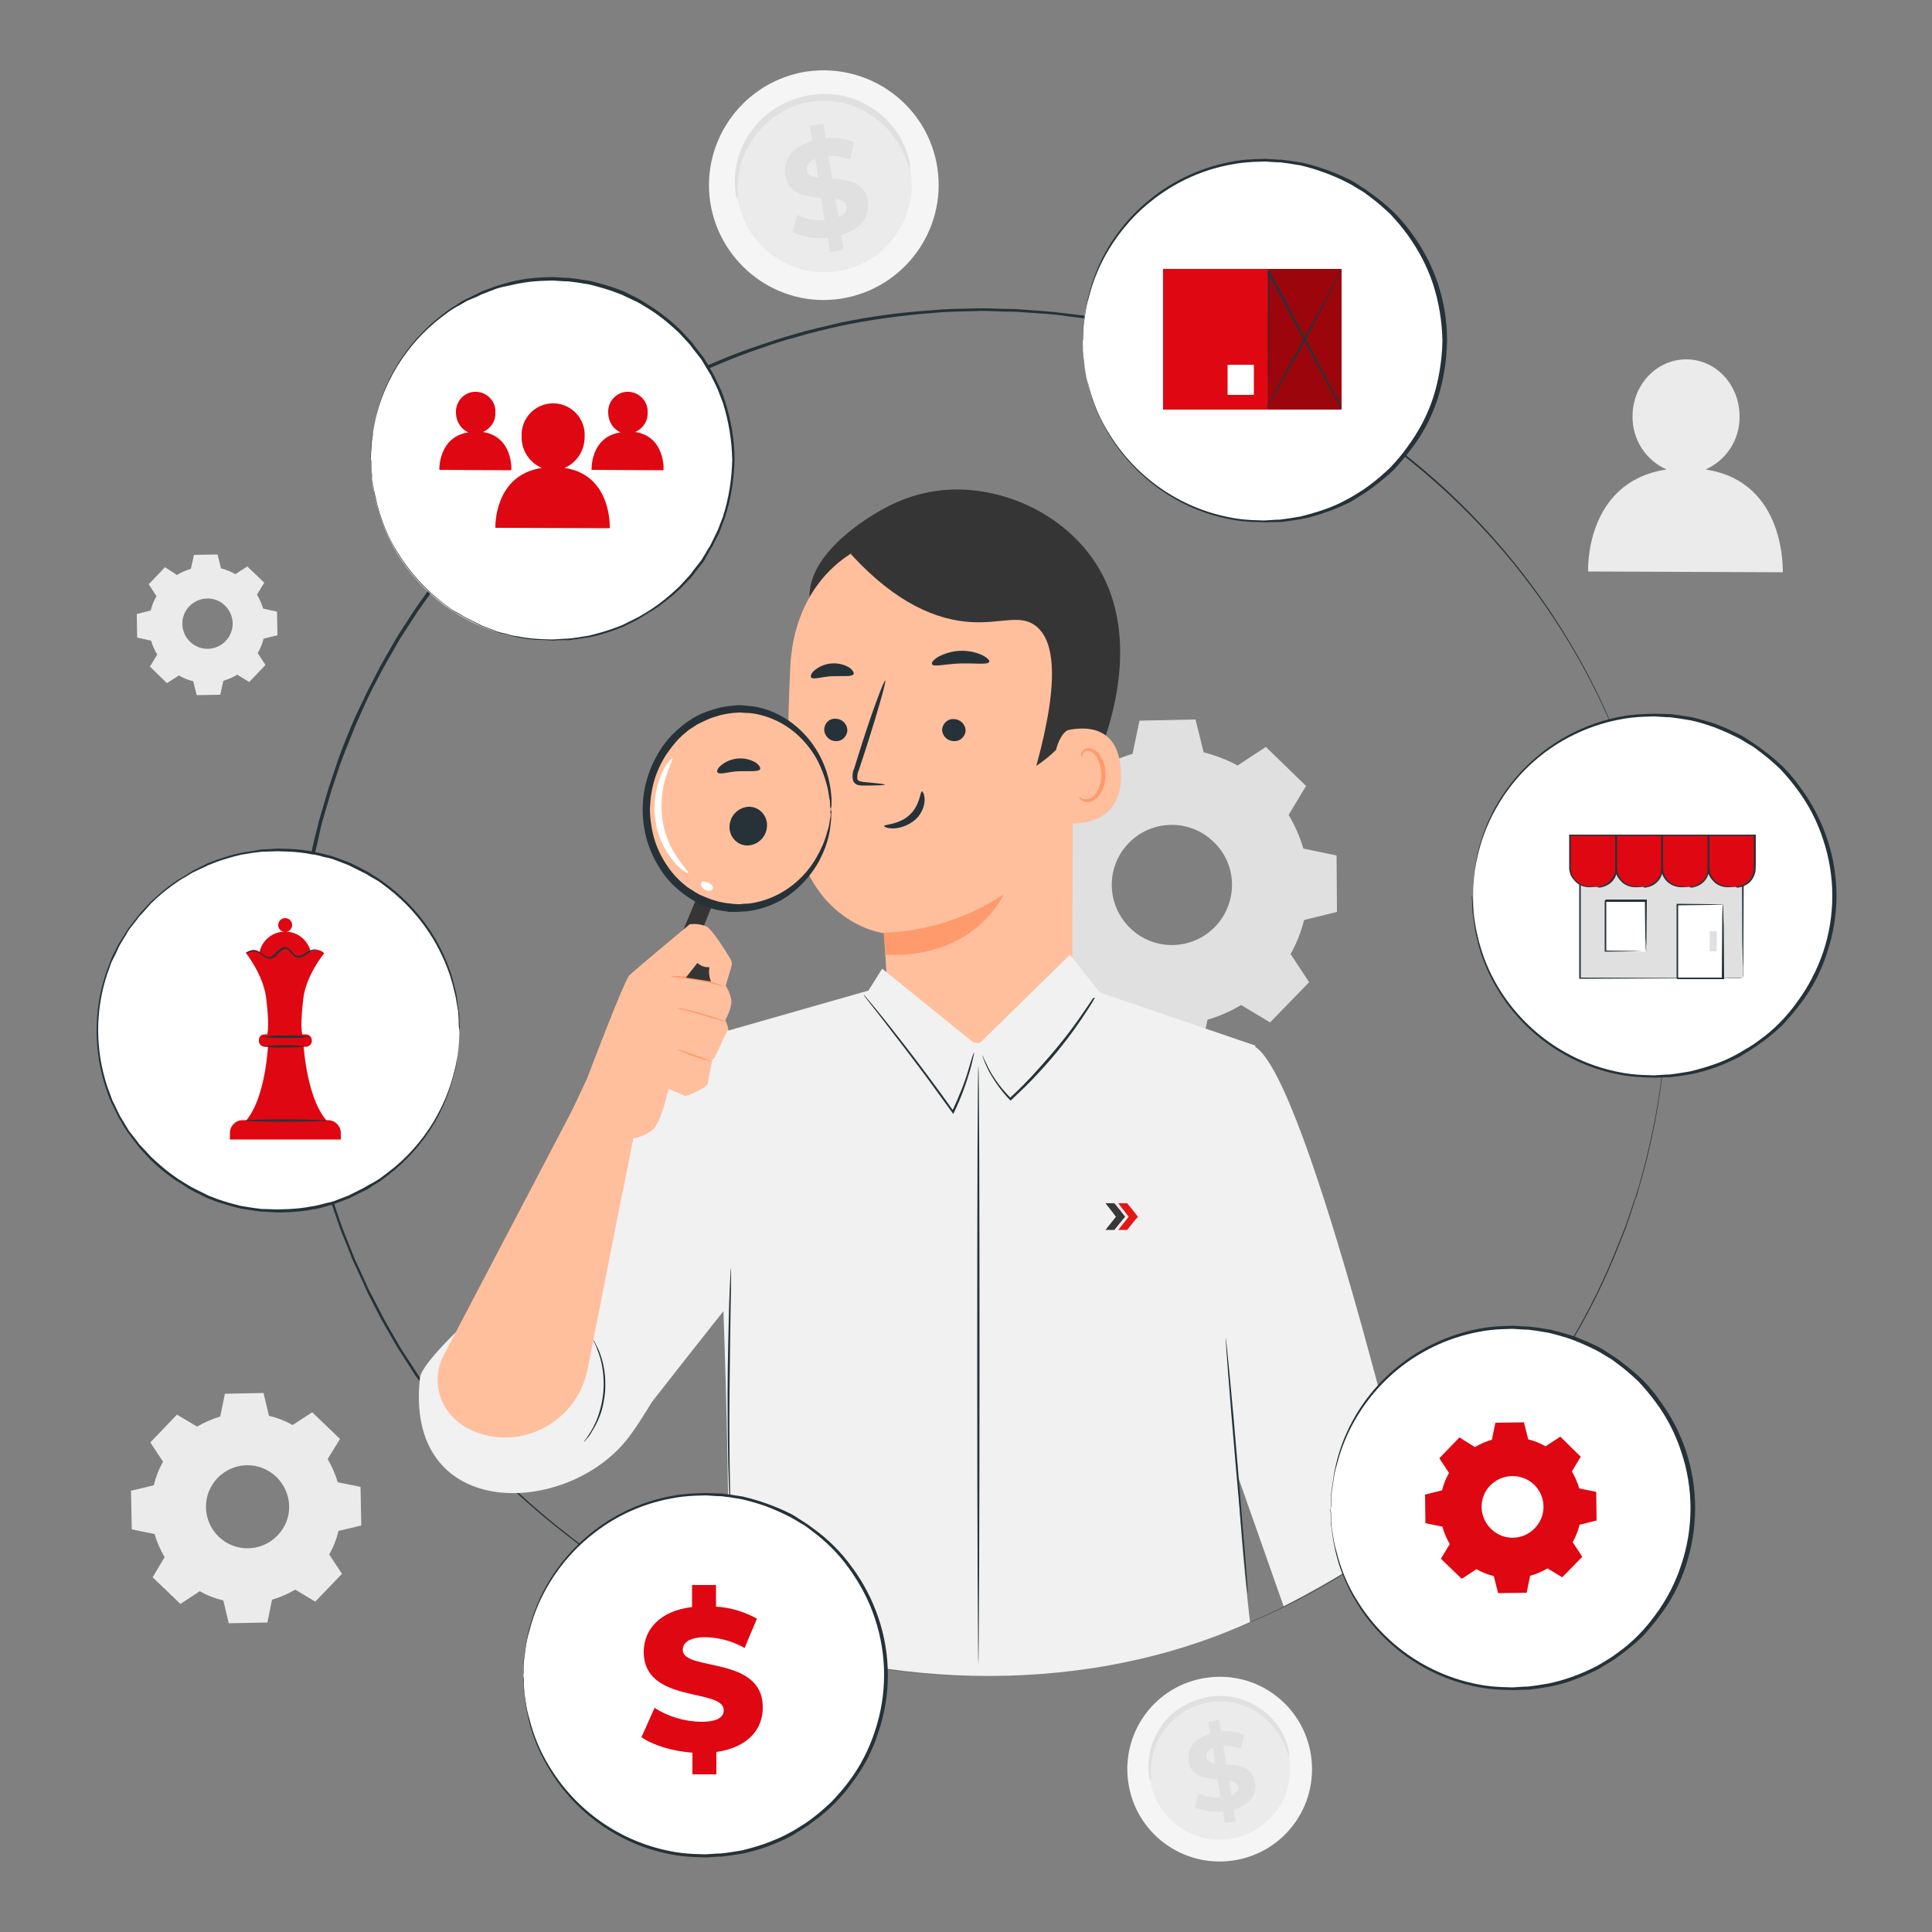 <svg xmlns="http://www.w3.org/2000/svg" xmlns:xlink="http://www.w3.org/1999/xlink" id="Capa_1" x="0px" y="0px" viewBox="0 0 500 500" style="enable-background:new 0 0 500 500;" xml:space="preserve"><rect x="0" y="0" width="500" height="500" fill="#808080" stroke="none"/><style type="text/css">	.st0{fill:#EBEBEB;}	.st1{fill:#E0E0E0;}	.st2{fill:#F5F5F5;}	.st3{fill:#263238;}	.st4{fill:#353535;}	.st5{fill:#FFBF9D;}	.st6{fill:#FF9A6C;}	.st7{fill:#F1F1F1;}	.st8{fill:#FFFFFF;}	.st9{fill-rule:evenodd;clip-rule:evenodd;fill:#E51616;}	.st10{fill-rule:evenodd;clip-rule:evenodd;fill:#393838;}	.st11{fill:#DF0711;}	.st12{opacity:0.3;}</style><g>	<g id="freepik--background-complete--inject-162">		<path class="st0" d="M441.4,121.5c5.4-2.4,8.9-7.8,8.8-13.7c0-8.2-6.1-14.8-13.8-14.8s-13.9,6.6-13.9,14.7   c-0.1,6,3.4,11.4,8.8,13.8c-21.3,3.2-20.3,26.4-20.3,26.4l50.4,0.2C461.3,148.1,462.5,124.7,441.4,121.5z"></path>		<path class="st1" d="M284.4,198.9c2.7-1.6,5.6-2.9,8.7-3.8l1.8-8.6l14.5-0.3l2.1,8.5c3.1,0.8,6,1.9,8.8,3.4l7.3-4.8l10.4,10.1   l-4.5,7.5c1.6,2.7,2.9,5.6,3.8,8.7l8.6,1.8L346,236l-8.5,2.1c-0.8,3.1-1.9,6-3.5,8.8l4.8,7.3l-10.1,10.4l-7.5-4.5   c-2.7,1.6-5.6,2.9-8.7,3.8l-1.8,8.6l-14.5,0.2l-2.1-8.5c-3.1-0.8-6-1.9-8.8-3.5l-7.3,4.8l-10.4-10.1l4.5-7.5   c-1.6-2.7-2.9-5.6-3.8-8.7l-8.6-1.8l-0.2-14.5l8.5-2.1c0.8-3.1,1.9-6,3.5-8.8l-4.8-7.3l10.1-10.4L284.4,198.9L284.4,198.9z    M292.1,218.2c-6,6.2-5.8,16,0.4,22c6.2,6,16,5.8,22-0.4c5.9-6.2,5.8-16-0.4-21.9C308,211.9,298.1,212,292.1,218.2   C292.2,218.2,292.1,218.2,292.1,218.2z"></path>		<path class="st0" d="M51,369.2c1.9-1.1,3.9-2,6-2.6l1.2-5.9l10-0.2l1.4,5.9c2.1,0.5,4.2,1.3,6.1,2.4l5.1-3.3l7.2,6.9l-3.2,5.2   c1.1,1.9,2,3.9,2.6,6l5.9,1.2l0.2,10l-5.9,1.4c-0.5,2.1-1.3,4.2-2.4,6.1l3.3,5l-6.9,7.2l-5.2-3.1c-1.9,1.1-3.9,2-6,2.6l-1.2,5.9   l-10,0.2l-1.4-5.9c-2.1-0.5-4.2-1.3-6.1-2.4l-5,3.3l-7.2-6.9l3.1-5.2c-1.1-1.9-2-3.9-2.6-6l-5.9-1.2l-0.2-10l5.9-1.4   c0.5-2.1,1.3-4.2,2.4-6.1l-3.3-5l6.9-7.2L51,369.2L51,369.2z M56.3,382.5c-4.1,4.3-4,11,0.3,15.2c4.3,4.1,11,4,15.2-0.3   s4-11-0.3-15.2c0,0,0,0,0,0C67.2,378.1,60.5,378.2,56.3,382.5z"></path>		<path class="st0" d="M45.8,148.8c1.1-0.7,2.4-1.2,3.6-1.6l0.8-3.6l6.1-0.1l0.9,3.6c1.3,0.3,2.5,0.8,3.7,1.5l3.1-2l4.4,4.2   l-1.9,3.1c0.7,1.1,1.2,2.4,1.6,3.6l3.6,0.8l0.1,6.1l-3.6,0.9c-0.3,1.3-0.8,2.5-1.5,3.7l2,3.1l-4.2,4.4l-3.1-1.9   c-1.1,0.7-2.4,1.2-3.6,1.6l-0.8,3.6l-6.1,0.1l-0.9-3.6c-1.3-0.3-2.5-0.8-3.7-1.5l-3.1,2l-4.4-4.3l1.9-3.1   c-0.7-1.1-1.2-2.3-1.6-3.6l-3.6-0.8l-0.1-6.1l3.6-0.9c0.3-1.3,0.8-2.5,1.5-3.7l-2-3.1l4.2-4.4L45.8,148.8L45.8,148.8z M49,156.9   c-2.5,2.6-2.4,6.7,0.2,9.2c2.6,2.5,6.7,2.4,9.2-0.2c2.5-2.6,2.4-6.7-0.2-9.2C55.7,154.2,51.5,154.3,49,156.9z"></path>		<path class="st2" d="M242.6,43.5c2.4,16.2-8.8,31.3-25,33.8s-31.3-8.8-33.8-25c-2.4-16.2,8.8-31.3,25-33.8c0,0,0.1,0,0.1,0   C225.2,16.2,240.2,27.4,242.6,43.5z"></path>		<path class="st0" d="M235.7,44.5c1.8,12.4-6.7,23.9-19.1,25.7s-23.9-6.7-25.7-19.1s6.7-23.9,19.1-25.7c0,0,0,0,0.1,0   C222.4,23.6,233.8,32.2,235.7,44.5C235.7,44.5,235.7,44.5,235.7,44.5z"></path>		<path class="st1" d="M235.5,43.9c-0.4-0.8-0.8-1.7-1-2.6c-0.9-2.3-2.1-4.5-3.6-6.5c-1-1.3-2.2-2.6-3.6-3.6   c-1.5-1.2-3.2-2.3-4.9-3.1c-2-0.9-4-1.5-6.1-1.8c-1.1-0.2-2.3-0.2-3.4-0.2c-1.2,0-2.3,0.1-3.5,0.3c-1.1,0.2-2.3,0.5-3.4,0.9   c-1.1,0.4-2.1,0.8-3.1,1.4c-1.9,1-3.6,2.3-5.2,3.8c-1.4,1.4-2.6,2.9-3.6,4.6c-0.9,1.5-1.6,3-2.1,4.6c-0.8,2.4-1.1,4.8-1.1,7.3   c0.1,0.9,0.1,1.9,0,2.8c-0.4-0.9-0.6-1.8-0.6-2.8c-0.3-2.6-0.1-5.2,0.6-7.7c0.5-1.7,1.1-3.4,2-5c1-1.8,2.3-3.5,3.7-5   c2.5-2.5,5.5-4.5,8.9-5.6c1.2-0.4,2.4-0.8,3.6-1c1.2-0.2,2.5-0.3,3.8-0.4c1.2,0,2.4,0.1,3.7,0.2c1.2,0.2,2.3,0.4,3.4,0.8   c1.1,0.3,2.1,0.7,3.1,1.2c3.5,1.7,6.6,4.2,8.8,7.4c1.5,2.1,2.6,4.5,3.2,7C235.5,41.9,235.6,42.9,235.5,43.9z"></path>		<path class="st1" d="M217.7,60.8l0.6,3.9l-3.5,0.6l-0.6-3.8c-3.1,0.4-6.3-0.1-9.1-1.4l1.2-4.5c2.2,1.1,4.7,1.6,7.1,1.4l-0.9-5.8   c-4-0.3-8.5-0.9-9.3-5.9c-0.6-3.7,1.6-7.3,7-8.8l-0.6-3.9l3.5-0.6l0.6,3.8c2.5-0.3,5,0.1,7.4,1l-1.1,4.5c-1.8-0.7-3.7-1-5.6-1   l1,5.9c4,0.3,8.4,0.9,9.2,5.8C225.2,55.7,223.1,59.3,217.7,60.8z M211.8,46l-0.8-4.9c-1.8,0.7-2.3,1.8-2.2,3S210.2,45.8,211.8,46z    M219.1,53.4c-0.2-1.2-1.3-1.7-2.9-2l0.8,4.8C218.7,55.5,219.3,54.5,219.1,53.4z"></path>		<path class="st2" d="M339.3,454.4c1.9,13.1-7.1,25.2-20.2,27.1s-25.2-7.1-27.1-20.2c-1.9-13.1,7.1-25.2,20.2-27.1c0,0,0,0,0.1,0   C325.3,432.3,337.4,441.3,339.3,454.4C339.3,454.4,339.3,454.4,339.3,454.4z"></path>		<path class="st0" d="M333.7,455.2c1.5,9.9-5.4,19.2-15.4,20.7c-9.9,1.5-19.2-5.4-20.7-15.4c-1.5-9.9,5.4-19.2,15.4-20.7   c0,0,0,0,0,0C323,438.4,332.3,445.2,333.7,455.2C333.7,455.2,333.7,455.2,333.7,455.2z"></path>		<path class="st1" d="M333.6,454.6c-0.3-0.7-0.6-1.4-0.8-2.1c-0.7-1.9-1.7-3.6-2.9-5.2c-1.8-2.3-4.2-4.2-6.8-5.4   c-0.8-0.4-1.6-0.6-2.4-0.9c-0.8-0.3-1.7-0.4-2.6-0.5c-0.9-0.1-1.8-0.2-2.7-0.2c-0.9,0-1.9,0.1-2.8,0.3c-0.9,0.2-1.8,0.4-2.7,0.7   c-0.9,0.3-1.7,0.7-2.5,1.1c-0.8,0.4-1.5,0.9-2.2,1.4c-0.7,0.5-1.3,1-1.9,1.6c-2.1,2.1-3.7,4.6-4.6,7.4c-0.6,1.9-0.9,3.9-0.9,5.9   c0.1,0.7,0.1,1.5,0,2.2c-0.3-0.7-0.5-1.4-0.5-2.2c-0.2-2.1,0-4.2,0.5-6.2c1.1-3.9,3.4-7.4,6.6-9.8c0.8-0.6,1.6-1.1,2.4-1.5   c0.9-0.5,1.8-0.9,2.7-1.2c1-0.3,1.9-0.6,2.9-0.8c1-0.2,2-0.3,3-0.3c1,0,2,0.1,2.9,0.2c0.9,0.1,1.9,0.3,2.8,0.6   c0.9,0.3,1.7,0.6,2.5,1c1.5,0.7,2.9,1.6,4.2,2.7c1.1,1,2.1,2,2.9,3.2c1.2,1.7,2.1,3.6,2.6,5.6   C333.6,453.1,333.7,453.9,333.6,454.6z"></path>		<path class="st1" d="M319.3,468.3l0.5,3.1l-2.8,0.4l-0.5-3c-2.5,0.3-5-0.1-7.3-1.1l1-3.6c1.8,0.9,3.8,1.2,5.7,1.1l-0.8-4.7   c-3.2-0.3-6.9-0.7-7.5-4.7c-0.5-3,1.3-5.9,5.6-7.1l-0.5-3.1l2.8-0.5l0.5,3c2-0.2,4.1,0.1,6,0.8l-0.9,3.7c-1.4-0.6-3-0.8-4.5-0.8   l0.8,4.8c3.2,0.2,6.8,0.7,7.4,4.7C325.3,464.2,323.6,467,319.3,468.3z M314.5,456.4l-0.6-4c-1.4,0.6-1.9,1.5-1.7,2.4   S313.2,456.2,314.5,456.4z M320.4,462.4c-0.2-1-1.1-1.4-2.3-1.6l0.6,3.9C320.1,464,320.6,463.2,320.4,462.4L320.4,462.4z"></path>	</g>	<g id="freepik--Character--inject-162">		<path class="st3" d="M431.3,257c0,0,0-1-0.1-2.9c0-0.9-0.1-2.1-0.1-3.5s-0.1-3-0.2-4.9s-0.3-3.9-0.5-6.2s-0.6-4.7-0.9-7.4   c-0.9-6.2-2.1-12.3-3.6-18.3c-0.4-1.7-1-3.4-1.4-5.2l-0.8-2.7l-0.4-1.4l-0.5-1.4l-1.9-5.7c-0.3-1-0.7-1.9-1.1-2.9s-0.8-2-1.2-2.9   c-3.4-8.6-7.5-16.9-12.3-24.9c-11.6-19.4-26.9-36.5-44.9-50.2c-21.9-16.7-47.3-28-74.4-33l-5.5-1l-5.6-0.7   c-3.7-0.6-7.5-0.7-11.3-1c-1.9-0.2-3.8-0.1-5.7-0.2l-2.9-0.1c-1,0-1.9-0.1-2.9,0c-3.9,0.1-7.8,0.1-11.7,0.5   c-8,0.6-15.9,1.7-23.7,3.3c-3.9,0.9-7.9,1.8-11.8,3c-4,1-7.8,2.4-11.8,3.8c-16,5.8-31,13.9-44.7,24c-7,5.3-13.7,11-19.9,17.2   c-6.3,6.4-12.1,13.1-17.4,20.3l-3.9,5.5l-3.7,5.7c-1.3,1.9-2.3,3.9-3.5,5.9l-1.7,3l-1.6,3l-1.6,3.1c-0.5,1-1,2.1-1.5,3.1l-2.8,6.3   c-0.8,2.1-1.7,4.3-2.6,6.5l-0.6,1.6l-0.6,1.6l-1.1,3.3l-1.1,3.3l-1,3.4l-1,3.4l-0.5,1.7l-0.4,1.7c-0.5,2.3-1,4.6-1.6,6.9   c-0.4,2.3-0.8,4.7-1.2,7c-3.1,18.8-3.1,38,0,56.8c0.4,2.3,0.8,4.6,1.2,7s1,4.6,1.6,6.9l0.4,1.7c0.1,0.6,0.3,1.1,0.5,1.7l1,3.4   l1,3.4l1.1,3.3l1.1,3.3l0.6,1.6l0.6,1.6l2.6,6.5l2.9,6.3l0.7,1.6l0.8,1.5l1.6,3.1l1.6,3.1l1.7,3c1.2,2,2.2,4,3.5,5.9   s2.5,3.8,3.7,5.7l3.9,5.5c5.3,7.2,11.2,14,17.4,20.4c6.2,6.2,12.9,11.9,19.9,17.2c6.9,5.1,14.2,9.7,21.8,13.8   c7.4,3.9,15.1,7.4,23,10.3c3.9,1.3,7.8,2.7,11.8,3.8c3.9,1.2,7.9,2,11.8,3c7.8,1.6,15.7,2.7,23.7,3.3c3.9,0.4,7.8,0.4,11.7,0.5   c1,0,1.9,0,2.9,0l2.9-0.1c1.9-0.1,3.8,0,5.7-0.2c3.8-0.3,7.6-0.5,11.3-1l5.6-0.7l5.5-1c27-5,52.5-16.3,74.4-33   c18-13.7,33.2-30.8,44.9-50.2c4.8-8,8.9-16.3,12.3-24.9l1.2-3c0.4-1,0.8-1.9,1.1-2.9l1.9-5.7c0.1-0.5,0.3-0.9,0.5-1.4   s0.3-0.9,0.4-1.4c0.3-0.9,0.5-1.8,0.8-2.7c0.5-1.8,1-3.5,1.4-5.2c1.5-6,2.7-12.1,3.6-18.3c0.3-2.7,0.7-5.1,0.9-7.4   s0.3-4.3,0.5-6.2s0.2-3.5,0.2-4.9s0.1-2.6,0.1-3.5C431.3,258,431.4,257.1,431.3,257c0,0.1,0,1.1,0,2.9c0,1,0,2.1-0.1,3.5   s0,3-0.2,4.9s-0.3,3.9-0.5,6.2s-0.6,4.7-0.9,7.4c-0.9,6.1-2.1,12.2-3.6,18.2c-0.4,1.7-0.9,3.4-1.4,5.2c-0.2,0.9-0.5,1.8-0.8,2.7   l-0.4,1.4c-0.2,0.5-0.3,0.9-0.5,1.4l-1.9,5.6c-0.3,1-0.7,1.9-1.1,2.9s-0.8,2-1.2,3c-3.4,8.6-7.5,17-12.3,25   c-11.6,19.5-26.9,36.6-44.9,50.4c-21.9,16.7-47.4,28.1-74.5,33.1l-5.5,1l-5.6,0.7c-3.7,0.6-7.5,0.7-11.3,1   c-1.9,0.2-3.8,0.1-5.8,0.2l-2.9,0.1c-1,0-1.9,0-2.9,0c-3.9-0.1-7.8-0.1-11.7-0.5c-8-0.6-15.9-1.7-23.7-3.3c-4-0.9-7.9-1.8-11.9-3   c-4-1-7.9-2.5-11.8-3.8c-16-5.8-31.1-13.9-44.9-24.1c-7-5.3-13.7-11-20-17.2c-6.3-6.4-12.1-13.2-17.5-20.4c-1.3-1.8-2.6-3.7-4-5.5   l-3.7-5.8c-1.3-1.9-2.3-3.9-3.5-5.9l-1.7-3l-1.6-3.1l-1.6-3.1l-0.7-1.5l-0.7-1.6l-2.9-6.3c-0.8-2.2-1.7-4.3-2.6-6.5l-0.6-1.6   l-0.6-1.7l-1.1-3.3l-1.2-3.3l-1-3.4l-1-3.4c-0.2-0.6-0.3-1.1-0.5-1.7l-0.4-1.7c-0.5-2.3-1-4.6-1.6-6.9s-0.8-4.6-1.2-7   c-3.1-18.9-3.1-38.1,0-57c0.4-2.3,0.8-4.7,1.2-7s1-4.6,1.6-6.9l0.4-1.7l0.5-1.7l1-3.4l1-3.4l1.1-3.3l1.1-3.3l0.6-1.7l0.6-1.6   c0.8-2.2,1.7-4.3,2.6-6.5s1.9-4.2,2.9-6.3c0.5-1.1,1-2.1,1.5-3.1l1.6-3.1l1.6-3.1l1.7-3c1.2-2,2.2-4,3.5-5.9l3.7-5.7l4-5.6   c5.3-7.2,11.2-14,17.5-20.4c6.3-6.2,13-11.9,20-17.2c13.7-10.1,28.8-18.2,44.8-24c3.9-1.3,7.8-2.7,11.8-3.8c3.9-1.2,7.9-2,11.9-3   c7.8-1.6,15.8-2.7,23.7-3.2c3.9-0.4,7.8-0.4,11.7-0.5c1,0,1.9,0,2.9,0l2.9,0.1c1.9,0.1,3.8,0,5.8,0.2c3.8,0.3,7.6,0.5,11.3,1   l5.6,0.7l5.5,1c27.1,5.1,52.6,16.4,74.5,33.1c18,13.8,33.3,30.9,44.9,50.4c4.8,8,8.9,16.3,12.3,25c0.4,1,0.8,2,1.2,2.9   s0.8,1.9,1.1,2.9c0.7,1.9,1.3,3.8,1.9,5.7c0.2,0.5,0.3,0.9,0.5,1.4l0.4,1.4c0.3,0.9,0.5,1.8,0.8,2.7c0.5,1.8,1,3.5,1.4,5.2   c1.5,6,2.7,12.2,3.5,18.3c0.3,2.7,0.7,5.2,0.9,7.4s0.3,4.3,0.5,6.2s0.2,3.5,0.2,4.9s0.1,2.6,0.1,3.5   C431.3,256,431.3,257,431.3,257z"></path>		<path class="st4" d="M279.3,206.3c2.7-5.5,4-8.3,4.7-10c2.1-5.3,13.3-32.7-2.1-52.9c-8.9-11.7-24.4-18-38.3-16.5   c-7.8,0.8-13.4,3.9-15.9,5.3c-2.6,1.5-18.5,10.7-18.2,22.4c0.2,7,6.1,12,8.8,14.5c29.9,27,35.3,66.1,46.2,63.6   C266.8,232.2,271,223.6,279.3,206.3z"></path>		<path class="st5" d="M237.7,138.3l2.7-2.6l29.6,11.9c4.3,0.2,7.7,3.7,7.8,8l-0.3,96.3c0,6.5-1.3,12.2-5.2,17.4l-4.1,5.5   c-9.5,12.5-28.9,11.5-36.4-2.3c-0.4-0.8-0.8-1.6-1-2.5c-0.2-0.7-0.3-1.4-0.4-2.1c-0.9-7.8-0.9-14.5-0.9-14.5   c-0.5-8.5-0.7-12-0.7-11.9s-18.1-2.1-23-25.3c-2.4-11.6-2-27.5-1.3-43.1C205.3,151.3,220.3,138.3,237.7,138.3z"></path>		<path class="st3" d="M243.8,188.9c0.1,1.6,1.4,2.9,3.1,2.9c1.6,0.1,2.9-1.2,3-2.7c0,0,0-0.1,0-0.1c-0.1-1.6-1.4-2.9-3.1-2.9   c-1.6-0.1-2.9,1.2-3,2.8C243.8,188.8,243.8,188.8,243.8,188.9z"></path>		<path class="st3" d="M213.3,188.9c0.1,1.6,1.4,2.9,3,2.9c1.6,0.1,2.9-1.2,3-2.8c0,0,0-0.1,0-0.1c-0.1-1.6-1.4-2.9-3.1-2.9   C214.6,185.9,213.3,187.2,213.3,188.9C213.3,188.8,213.3,188.8,213.3,188.9z"></path>		<path class="st3" d="M229,203.1c0-0.2-2-0.4-5.3-0.7c-0.8-0.1-1.6-0.2-1.8-0.7c-0.1-0.8,0-1.7,0.4-2.5l2.1-6.4   c2.9-9.1,5-16.6,4.7-16.7s-3.1,7.2-6,16.3c-0.7,2.2-1.4,4.4-2,6.4c-0.5,1-0.6,2.2-0.3,3.3c0.3,0.6,0.8,1,1.4,1.1   c0.5,0.1,0.9,0.1,1.4,0.1C226.9,203.3,229,203.2,229,203.1z"></path>		<path class="st6" d="M228.7,241.4c11.1-0.4,21.8-3.8,31-9.9c0,0-7.1,16.6-30.6,15.6L228.7,241.4z"></path>		<path class="st3" d="M238.6,204.8c-0.5,0-0.4,3.5-3.2,6.1s-6.6,2.4-6.6,2.9c0,0.2,0.9,0.6,2.4,0.6c2.1-0.1,4-0.9,5.6-2.2   c1.5-1.3,2.4-3.2,2.5-5.1C239.3,205.6,238.8,204.8,238.6,204.8z"></path>		<path class="st3" d="M241.2,171.9c0.4,0.8,3.6-0.1,7.4-0.2s7,0.4,7.4-0.4c0.2-0.4-0.5-1.1-1.9-1.8c-3.6-1.6-7.8-1.4-11.3,0.5   C241.6,170.7,241,171.5,241.2,171.9z"></path>		<path class="st3" d="M209.9,175.3c0.6,0.7,2.8-0.2,5.5-0.3s5,0.2,5.5-0.5c0.2-0.4-0.2-1.1-1.2-1.8c-2.8-1.6-6.3-1.3-8.8,0.7   C209.9,174.2,209.7,175,209.9,175.3z"></path>		<path class="st4" d="M268.2,198.2c6.4-23.3,4.4-33-0.4-36.4c-4-2.8-8.7-0.4-16.4-0.8c-8.8-0.5-19.4-4.7-31.2-17.6   c0.7-1.2,4.7-8,12.7-9.6c3.1-0.6,5.8-0.2,7.6,0.3c3.6,1.2,9.4,2.6,16.4,4.7c8.2,2.4,16.5,4.8,16.8,5c0.5,0.4,8.2,16.9,8.2,16.9   c0.8,2.7,3.3,11.7-0.9,22.1C277.3,191.8,270.6,196.6,268.2,198.2z"></path>		<path class="st5" d="M273.2,195.2c-0.1-1.8,1.7-6,3.4-6.3c4.6-0.9,12.9-1,13.5,10.7c0.9,16-15.3,13.6-15.4,13.1   S273.4,201.2,273.2,195.2z"></path>		<path class="st6" d="M279.3,206.3c0.1-0.1,0.3,0.2,0.8,0.4c0.7,0.2,1.4,0.2,2.1-0.1c1.6-0.7,2.9-3.5,2.8-6.4c0-1.4-0.4-2.7-1-3.9   c-0.4-1-1.2-1.7-2.2-2c-0.7-0.1-1.3,0.2-1.6,0.9c-0.2,0.5-0.1,0.8-0.1,0.8s-0.4-0.2-0.3-0.9c0.1-0.4,0.3-0.7,0.6-1   c0.4-0.4,1-0.5,1.5-0.5c1.3,0.2,2.5,1.1,3,2.3c0.8,1.3,1.2,2.8,1.2,4.4c0.1,3.2-1.4,6.3-3.7,7.1c-0.9,0.3-1.8,0.2-2.6-0.3   C279.4,206.7,279.2,206.4,279.3,206.3z"></path>		<path class="st7" d="M181.6,280c-6.9,4.4-14.6,11.5-18.2,18.9c-6.6,13.3-52.9,48.9-54.7,57.5c-4.2,36.9,36.6,36.4,53.1,16.7   c8.5-10.2,27.4-48.4,27.4-48.4L181.6,280L181.6,280z"></path>		<path class="st7" d="M129.1,337c0,0,30.6-49.3,36.6-56.1c9.2-10.5,25.2-14.8,25.2-14.8l3.4,64.6c0.2-0.9-31.6,39.8-31.6,39.8   S133,348.4,129.1,337z"></path>		<path class="st5" d="M148.2,287.1l-33.3,63.5c-3.4,6.3-1.4,14.1,4.6,18.1l0.1,0.1c12.8,8.1,29.7,0.2,32.5-14.6l11.7-59.4   L148.2,287.1z"></path>		<polygon class="st4" points="180.5,231.9 159.2,282.8 164,284.9 184.7,233.3   "></polygon>					<ellipse transform="matrix(8.106878e-02 -0.997 0.997 8.106878e-02 -33.081 382.919)" class="st5" cx="191.1" cy="209.4" rx="25.8" ry="23.9"></ellipse>		<path class="st3" d="M215,209.4c-0.2-0.5-0.2-1.1-0.2-1.6c0-0.3,0-0.6-0.1-0.9s-0.1-0.7-0.2-1.1c-0.1-0.9-0.3-1.8-0.5-2.6   c-0.6-2.3-1.5-4.6-2.6-6.7c-1.5-2.7-3.5-5.1-5.9-7.1c-2.8-2.3-6.2-3.9-9.7-4.6c-1-0.2-1.9-0.3-2.9-0.3c-0.5,0-1-0.1-1.5-0.1   l-1.5,0.1c-0.2,0-0.5,0-0.8,0.1l-0.8,0.1c-0.5,0.1-1,0.2-1.6,0.3c-1,0.3-2.1,0.6-3.1,1c-1,0.4-2,0.9-3,1.4c-0.5,0.3-1,0.6-1.4,0.9   c-0.5,0.3-1,0.6-1.4,1c-0.9,0.7-1.8,1.5-2.6,2.4c-0.8,0.9-1.6,1.9-2.3,2.9c-1.5,2.1-2.6,4.4-3.4,6.8c-0.8,2.5-1.2,5.2-1.3,7.8   c0,2.6,0.4,5.3,1.1,7.8c0.7,2.4,1.8,4.7,3.2,6.8c1.3,2,2.9,3.8,4.8,5.3c0.4,0.4,0.9,0.7,1.4,1c0.5,0.3,0.9,0.6,1.4,0.9   c1,0.6,2,1,3,1.4c1,0.4,2,0.7,3.1,1c0.5,0.1,1,0.2,1.6,0.3l0.8,0.1c0.3,0,0.5,0,0.8,0.1l1.5,0.1c0.5,0,1,0,1.5-0.1   c1,0,2-0.1,2.9-0.3c3.6-0.7,7-2.3,9.9-4.6c2.5-2,4.5-4.3,6.1-7.1c1.2-2.1,2.2-4.3,2.8-6.7c0.3-0.9,0.5-1.7,0.6-2.6   c0.1-0.4,0.1-0.7,0.2-1.1l0.1-0.9C214.8,210.4,214.9,209.9,215,209.4c0.2,0.5,0.2,1,0.1,1.6c0,0.3,0,0.6,0,0.9s-0.1,0.7-0.1,1.1   c-0.1,0.9-0.2,1.8-0.4,2.7c-0.5,2.5-1.4,4.8-2.6,7.1c-1.6,2.9-3.7,5.5-6.2,7.6c-3,2.6-6.6,4.3-10.4,5.1c-1,0.2-2.1,0.4-3.1,0.4   c-0.5,0-1.1,0.1-1.6,0.1L189,236c-0.3,0-0.6,0-0.8-0.1l-0.8-0.1c-0.6-0.1-1.1-0.2-1.7-0.3c-2.3-0.5-4.5-1.4-6.5-2.6   c-0.5-0.3-1-0.6-1.5-1c-0.5-0.3-1-0.7-1.5-1.1c-2-1.6-3.8-3.5-5.2-5.7c-1.5-2.3-2.7-4.8-3.5-7.4c-1.6-5.5-1.6-11.4,0.2-16.9   c0.8-2.6,2.1-5.1,3.6-7.4c0.8-1.1,1.6-2.1,2.5-3.1c0.9-0.9,1.9-1.8,2.9-2.6c0.5-0.4,1-0.8,1.5-1.1c0.5-0.3,1-0.7,1.6-1   c1-0.6,2.1-1.1,3.3-1.5c1.1-0.4,2.2-0.7,3.3-1c0.6-0.1,1.1-0.2,1.7-0.3l0.8-0.1c0.3,0,0.6,0,0.8-0.1l1.6-0.1   c0.6,0,1.1,0.1,1.6,0.1c1,0.1,2.1,0.2,3.1,0.4c3.8,0.8,7.3,2.6,10.2,5.1c4.4,3.8,7.4,9,8.5,14.7c0.2,0.9,0.3,1.8,0.4,2.7   c0,0.4,0.1,0.8,0.1,1.1s0,0.6,0,0.9C215.2,208.3,215.2,208.9,215,209.4z"></path>		<path class="st3" d="M198.5,213.4c0.1,2.7-1.9,5.1-4.7,5.4c-2.6,0.2-4.8-1.8-5-4.4c0-0.1,0-0.2,0-0.2c-0.1-2.7,1.9-5.1,4.7-5.4   c2.6-0.2,4.8,1.8,5,4.4C198.5,213.3,198.5,213.4,198.5,213.4z"></path>		<path class="st8" d="M178.1,225.9c-0.1,0.2-1.8-0.6-3.7-2.9c-2.6-3.1-4.3-6.8-4.8-10.8c-0.6-4.1,0-8.2,1.6-11.9   c1.3-2.8,2.6-4.2,2.8-4s-0.7,1.8-1.6,4.5c-1.1,3.6-1.5,7.4-1,11.1c0.5,3.7,1.9,7.2,4,10.2C177,224.5,178.3,225.7,178.1,225.9z"></path>		<path class="st8" d="M184.5,229.9c-0.1,0.3-0.3,0.6-0.6,0.6c-0.5,0.1-1,0-1.4-0.2c-0.4-0.2-0.8-0.6-1-1.1   c-0.2-0.3-0.1-0.6,0.1-0.9c0.4-0.4,1.1-0.1,1.8,0.2S184.6,229.4,184.5,229.9z"></path>		<path class="st5" d="M151.9,279.2c0,0,9.6-25.4,11-26.8s15.6-13.2,15.6-13.2c1.5-0.2,3,0,4.4,0.6c1.4,0.8,4.8,6.1,6.1,8.3   c0.4,0.6,0.5,1.3,0.3,2l-1.5,5c0,0,1.9,2.9,1.4,5c-0.3,1.4-0.8,2.7-1.5,3.9c0.9,1.8,1.2,3.9,0.6,5.9c-0.7,1.9-2.1,3.4-3.9,4.2   c0,0-1.1,5.3-1.2,6.3s-5.4,3.4-5.9,3.2s-4.3-1.8-4.3-1.8s-1.8,8.5-4,10.5c-1.5,1.2-3.2,2-5.1,2.3l-2.7,13.6l-16.9-12.9   L151.9,279.2z"></path>		<path class="st6" d="M175.1,271.5c1.6,0.4,3.1,0.9,4.6,1.5c1.5,0.5,3,1,4.5,1.7c-1.6-0.3-3.1-0.7-4.6-1.3   C178.1,272.9,176.6,272.3,175.1,271.5z"></path>		<path class="st6" d="M175.3,260.9c0.6,0,1.3,0.1,1.9,0.3c1.2,0.2,2.8,0.6,4.5,1.1s3.3,1,4.4,1.4c0.6,0.2,1.2,0.4,1.8,0.8   c-0.6-0.1-1.2-0.3-1.8-0.5c-1.1-0.3-2.7-0.8-4.4-1.3s-3.3-0.9-4.4-1.2C176.5,261.3,175.8,261.2,175.3,260.9z"></path>		<path class="st6" d="M173.4,252.7c0.7-0.1,1.4-0.1,2.1-0.1c1.7,0.1,3.3,0.3,5,0.6c1.7,0.3,3.3,0.7,4.9,1.3   c0.7,0.2,1.3,0.5,1.9,0.8c-0.7-0.1-1.3-0.3-2-0.5c-1.2-0.3-3-0.8-4.9-1.1s-3.7-0.6-5-0.7C174.8,252.9,174.1,252.8,173.4,252.7z"></path>		<path class="st4" d="M184,254c-0.5-1.2-0.6-2.5-0.4-3.7c-1.1,0.1-2.3-0.3-3.1-1.1c-0.9,1.1-2.1,2.7-3,3.8L184,254z"></path>		<path class="st7" d="M184.2,275.3c1.6,26.6,2.8,54,3.6,82.1c0.6,21.7,0.9,42.9,0.9,63.7c35.1,14.2,87.8,19.8,134.8-1.3   c-1.6-14-2.9-28.8-3.5-44.4c-1.6-38.8,0.7-74.1,4.9-104.8c-15.9-5.4-31.8-10.9-47.8-16.3c0,0-2.9,17.4-25.8,15.5   s-22.5-14.6-22.5-14.6l-40.6,11.6L184.2,275.3z"></path>		<path class="st7" d="M365.7,394.4c0,0-29.2-122.9-42.1-123.9l-9.7,93.2l18.3,52C344.7,409.3,356.1,402.3,365.7,394.4z"></path>		<path class="st3" d="M317.2,346.1c0.1,0,1.6,14.8,3.1,33.1s2.8,33.1,2.6,33.1s-1.5-14.8-3.1-33.1   C318.2,361,317.1,346.1,317.2,346.1z"></path>		<path class="st3" d="M189.2,328.1c0,0.2,0,0.4,0,0.7c0,0.5,0,1.1,0,1.9c0,1.7,0,4-0.1,6.9c-0.1,5.9-0.2,14-0.3,22.9   s0,17.1,0.1,22.9c0.1,2.9,0.1,5.2,0.2,6.9l0,1.9c0,0.2,0,0.4,0,0.7c0-0.2-0.1-0.4-0.1-0.7c0-0.5-0.1-1.1-0.1-1.9   c-0.1-1.6-0.2-4-0.3-6.9c-0.2-5.9-0.3-14-0.3-22.9c0-9,0.3-17.1,0.4-22.9c0.1-2.9,0.2-5.2,0.3-6.9c0-0.8,0.1-1.4,0.1-1.9   C189.1,328.5,189.2,328.3,189.2,328.1z"></path>		<polygon class="st7" points="223.6,258.2 228.3,250.7 252.9,270.6 276.9,247.1 284.6,256.8 255.5,288   "></polygon>		<path class="st3" d="M252.1,272.3c0,0.4-0.1,0.8-0.2,1.2c-0.2,0.8-0.4,1.9-0.8,3.3c-1.1,3.8-2.5,7.6-4.2,11.1l-0.2,0.4l-0.2-0.3   c-2-2.7-4.1-5.7-6.4-8.8c-4.5-6.1-8.7-11.5-11.7-15.4l-3.6-4.6l-1-1.3c-0.2-0.3-0.3-0.5-0.3-0.5c0.1,0.1,0.3,0.3,0.4,0.4l1,1.2   c0.9,1.1,2.2,2.6,3.7,4.5c3.1,3.9,7.3,9.2,11.8,15.3c2.3,3.1,4.5,6.1,6.4,8.8h-0.4c1.7-3.6,3.2-7.2,4.3-11c0.4-1.4,0.7-2.5,1-3.3   C251.8,273.1,251.9,272.7,252.1,272.3z"></path>		<path class="st3" d="M283.4,258.1c-0.1,0.2-0.1,0.3-0.2,0.4l-0.7,1.2c-0.6,1-1.6,2.5-2.8,4.3c-3.2,4.7-6.7,9.1-10.6,13.3   c-2.5,2.8-5.1,5.2-7.4,7.4l-0.2,0.1l-0.2-0.2c-2.3-2.4-4.2-5.1-5.7-8c-0.5-1.1-0.9-2-1.1-2.6c-0.1-0.3-0.2-0.6-0.3-1   c0.2,0.3,0.3,0.6,0.4,0.9c0.3,0.6,0.7,1.4,1.2,2.5c1.5,2.9,3.5,5.5,5.8,7.8h-0.3c2.3-2.1,4.8-4.6,7.3-7.4   c3.8-4.2,7.4-8.5,10.6-13.1c1.3-1.8,2.2-3.2,2.9-4.2l0.8-1.2C283.3,258.3,283.4,258.1,283.4,258.1z"></path>		<path class="st3" d="M253.2,430.8c-0.1,0-0.3-34.7-0.3-77.4s0.1-77.4,0.3-77.4s0.3,34.6,0.3,77.4S253.3,430.8,253.2,430.8z"></path>		<path class="st3" d="M151.2,373.1c-0.1-0.1,1-1.3,2.2-3.5c0.7-1.3,1.3-2.7,1.7-4.1c1.1-3.5,1.4-7.2,0.9-10.8   c-0.2-1.5-0.5-2.9-1-4.3c-0.8-2.4-1.6-3.8-1.6-3.8c0.2,0.3,0.5,0.6,0.6,0.9c0.2,0.4,0.4,0.8,0.6,1.2c0.3,0.5,0.5,1.1,0.7,1.6   c0.5,1.4,0.9,2.9,1.1,4.4c0.3,1.8,0.3,3.7,0.2,5.5c-0.2,1.9-0.5,3.7-1.1,5.5c-0.5,1.4-1.1,2.8-1.9,4.1c-0.3,0.5-0.6,1-0.9,1.5   c-0.2,0.3-0.5,0.7-0.8,1C151.5,372.8,151.3,373.1,151.2,373.1z"></path>		<g id="svgg">			<path id="path1_00000152967511291971169900000012791525763276425101_" class="st9" d="M292.1,314.9c-0.9,1.1-1.8,2.3-2.7,3.4    c0.8,0,1.5,0,2.3,0c0.9-1.1,1.8-2.3,2.8-3.4c-0.9-1.2-1.8-2.3-2.8-3.5c-0.8,0-1.5,0-2.3,0C290.3,312.6,291.2,313.7,292.1,314.9z"></path>			<path id="path1" class="st10" d="M288.8,314.9c-0.9,1.1-1.8,2.3-2.7,3.4c0.8,0,1.5,0,2.3,0c0.9-1.1,1.8-2.3,2.8-3.4    c-0.9-1.2-1.8-2.3-2.8-3.5c-0.8,0-1.5,0-2.3,0c0.6,0.8,1.2,1.5,1.8,2.3C288.2,314.1,288.5,314.5,288.8,314.9z"></path>		</g>		<path class="st3" d="M185.7,199.9c0.6,0.7,2.8-0.2,5.5-0.3s5,0.2,5.5-0.5c0.2-0.4-0.2-1.1-1.2-1.8c-2.8-1.6-6.3-1.3-8.8,0.7   C185.7,198.8,185.4,199.6,185.7,199.9z"></path>	</g>	<g id="freepik--Markets--inject-162">		<path class="st8" d="M381.3,229.5c-1.3,25.8,18.5,47.8,44.3,49.2s47.8-18.5,49.2-44.3s-18.5-47.8-44.3-49.2   c-1.6-0.1-3.2-0.1-4.9,0C401.7,186.5,382.6,205.6,381.3,229.5z"></path>		<path class="st3" d="M381.1,231.9c0,0,0-0.3,0-0.8s0-1.3,0.1-2.2l0.1-1.6c0.1-0.6,0.2-1.3,0.3-2c0.2-1.6,0.5-3.3,0.9-4.9   c1.1-4.4,2.8-8.7,5.1-12.6c6.9-11.6,18.4-19.7,31.6-22.3c2-0.4,4-0.6,6-0.7c1,0,2-0.1,3.1-0.1l3.1,0.1c0.5,0,1.1,0,1.6,0.1   l1.6,0.2c1,0.2,2.1,0.3,3.2,0.5c2.1,0.5,4.2,1.1,6.3,1.8c2.1,0.8,4.1,1.7,6.1,2.7c1,0.5,2,1.2,2.9,1.8c1,0.6,1.9,1.3,2.9,2   c1.9,1.4,3.7,2.9,5.4,4.5c1.7,1.7,3.2,3.5,4.6,5.5c2.9,3.9,5.2,8.3,6.8,13c3.3,9.7,3.3,20.1,0,29.8c-1.5,4.7-3.8,9.1-6.8,13   c-1.4,1.9-3,3.7-4.6,5.5c-1.7,1.6-3.5,3.2-5.4,4.5c-0.9,0.7-1.9,1.4-2.9,2c-1,0.6-1.9,1.2-2.9,1.8c-3.9,2-8.1,3.6-12.5,4.5   c-1.1,0.2-2.1,0.3-3.2,0.5l-1.6,0.2c-0.5,0.1-1,0.1-1.6,0.1l-3.1,0.1c-1,0-2-0.1-3.1-0.1c-2-0.1-4-0.3-6-0.7   c-13.3-2.5-24.8-10.7-31.7-22.3c-2.3-3.9-4.1-8.1-5.1-12.6c-0.4-1.6-0.7-3.2-0.9-4.9c-0.1-0.7-0.2-1.4-0.3-2l-0.1-1.6   c0-1,0-1.7-0.1-2.2S381,231.9,381.1,231.9c-0.1,0-0.1,0.3,0,0.8s0.1,1.3,0.1,2.2c0,0.5,0.1,1,0.1,1.6s0.2,1.2,0.3,1.9   c0.2,1.6,0.6,3.2,1,4.8c1.1,4.4,2.9,8.6,5.2,12.4c6.9,11.4,18.3,19.4,31.4,21.9c1.9,0.4,3.9,0.6,5.9,0.7c1,0,2,0.1,3,0.1l3.1-0.2   c0.5,0,1,0,1.5-0.1l1.5-0.2c1-0.2,2.1-0.3,3.1-0.5c2.1-0.5,4.2-1.1,6.2-1.8c2.1-0.7,4.1-1.6,6.1-2.7c1-0.5,1.9-1.2,2.9-1.7   c1-0.6,1.9-1.2,2.8-1.9c3.8-2.7,7.1-6.1,9.8-9.9c2.9-3.9,5.1-8.2,6.7-12.8c3.2-9.5,3.2-19.8,0-29.3c-1.5-4.6-3.7-8.9-6.6-12.8   c-1.4-1.9-2.9-3.7-4.5-5.4c-1.7-1.6-3.4-3.1-5.3-4.5c-0.9-0.7-1.8-1.4-2.8-1.9c-1-0.6-1.9-1.2-2.9-1.7c-2-1-4-1.9-6.1-2.7   c-2-0.7-4.1-1.4-6.2-1.8c-1-0.2-2.1-0.3-3.1-0.5l-1.5-0.2c-0.5-0.1-1-0.1-1.6-0.1l-3.1-0.2c-1,0-2,0.1-3,0.1   c-2,0.1-3.9,0.3-5.9,0.7c-13.1,2.5-24.6,10.4-31.4,21.9c-2.3,3.8-4.1,8-5.2,12.4c-0.4,1.6-0.8,3.2-1,4.8c-0.1,0.7-0.2,1.4-0.3,2   s-0.1,1.1-0.1,1.6c-0.1,0.9-0.1,1.7-0.1,2.2C381.1,231.6,381.1,231.9,381.1,231.9z"></path>		<rect x="408.8" y="217.2" class="st1" width="42.1" height="35.9"></rect>		<path class="st3" d="M451,253.2c0,0,0-0.2,0-0.7s0-1.1,0-1.9c0-1.7,0-4.2-0.1-7.3c0-6.3-0.1-15.2-0.1-26l0.2,0.2h-42.1   c0.1-0.1,0.2-0.2,0.2-0.3l0,0v9.6c0,3.2,0,6.2,0,9.3c0,6,0,11.8,0,17.1l-0.2-0.2l30.4,0.1l8.6,0.1h2.3L451,253.2L451,253.2   l-0.7-0.1h-2.2l-8.6,0.1l-30.6,0.1h-0.2V253c0-5.3,0-11,0-17.1c0-3,0-6.1,0-9.3v-9.5l0,0c-0.2,0.2,0.3-0.3,0.3-0.3h42.1h0.2v0.2   c0,10.8-0.1,19.8-0.1,26.2c0,3.1,0,5.6-0.1,7.3c0,0.8,0,1.4,0,1.9C451,253,451,253.2,451,253.2z"></path>		<path class="st11" d="M413.2,229.5h-1.9c-2.8,0-5.1-2.3-5.1-5.1v-8.3h12v8.3C418.3,227.3,416,229.5,413.2,229.5z"></path>		<path class="st3" d="M413.2,229.5c0-0.1,0.4,0,1.2-0.2c1.1-0.3,2-0.9,2.7-1.8c0.5-0.6,0.8-1.3,0.9-2.1c0.1-0.9,0.1-1.8,0.1-2.7   c0-2,0-4.2,0-6.6l0.2,0.2h-12l0.2-0.2c0,2.6,0,5,0,7.2c0,0.5,0,1.1,0,1.6c0,0.5,0.2,1,0.3,1.4c0.3,0.8,0.9,1.5,1.5,2   c1,0.8,2.2,1.1,3.5,1.1C412.4,229.5,412.8,229.5,413.2,229.5c-0.4,0.1-0.8,0.1-1.3,0.1c-1.3,0.1-2.6-0.2-3.7-1   c-0.7-0.6-1.3-1.3-1.7-2.1c-0.2-0.5-0.3-1-0.4-1.5c0-0.5,0-1.1,0-1.6c0-2.2,0-4.6,0-7.2v-0.2h12.5v0.2c0,2.4,0,4.6,0,6.6   c0,0.9,0,1.9-0.1,2.8c-0.2,0.8-0.5,1.6-1,2.2c-0.7,0.9-1.7,1.5-2.9,1.8c-0.3,0.1-0.6,0.1-0.9,0.1L413.2,229.5z"></path>		<path class="st11" d="M425.1,229.5h-1.9c-2.8,0-5.1-2.3-5.1-5.1v-8.3h12v8.3C430.2,227.2,427.9,229.5,425.1,229.5z"></path>		<path class="st3" d="M425.1,229.5c0-0.1,0.4,0,1.2-0.2c1.1-0.3,2-0.9,2.7-1.8c0.5-0.6,0.8-1.3,0.9-2.1c0.1-0.9,0.1-1.8,0.1-2.7   c0-2,0-4.2,0-6.6l0.2,0.2h-12l0.3-0.2c0,2.6,0,5,0,7.2c0,0.5,0,1.1,0,1.6c0,0.5,0.2,1,0.3,1.4c0.3,0.8,0.9,1.5,1.5,2   c1,0.8,2.2,1.1,3.5,1.1c0.5,0,0.9,0,1.4,0.1c-0.5,0.1-0.9,0.1-1.4,0.1c-1.3,0.1-2.6-0.2-3.7-1c-0.7-0.6-1.3-1.3-1.7-2.1   c-0.2-0.5-0.3-1-0.4-1.5c0-0.5,0-1.1,0-1.6c0-2.2,0-4.6,0-7.2v-0.2h12.4v0.2c0,2.4,0,4.6,0,6.6c0,0.9,0,1.9-0.1,2.8   c-0.2,0.8-0.5,1.6-1,2.2c-0.7,0.9-1.8,1.6-2.9,1.8c-0.3,0.1-0.6,0.1-0.9,0.1C425.4,229.6,425.3,229.6,425.1,229.5z"></path>		<path class="st11" d="M437.1,229.5h-1.9c-2.8,0-5.1-2.3-5.1-5.1v-8.3h12v8.3C442.1,227.3,439.9,229.5,437.1,229.5z"></path>		<path class="st3" d="M437.1,229.5c0-0.1,0.4,0,1.2-0.2c1.1-0.3,2-0.9,2.7-1.8c0.5-0.6,0.8-1.3,0.9-2.1c0.1-0.9,0.1-1.8,0.1-2.7   c0-2,0-4.2,0-6.6l0.2,0.2h-12l0.2-0.2c0,2.6,0,5,0,7.2c0,0.5,0,1.1,0,1.6c0,0.5,0.2,1,0.3,1.4c0.3,0.8,0.9,1.5,1.5,2   c1,0.8,2.2,1.1,3.5,1.1C436.2,229.4,436.6,229.5,437.1,229.5c-0.5,0.1-0.9,0.1-1.4,0.1c-2.3,0.2-4.5-1-5.4-3.1   c-0.2-0.5-0.3-1-0.4-1.5c0-0.5,0-1.1,0-1.6c0-2.2,0-4.6,0-7.2v-0.2h12.5v0.2c0,2.4,0,4.6,0,6.6c0,0.9,0,1.9-0.1,2.8   c-0.2,0.8-0.5,1.6-1,2.2c-0.7,0.9-1.7,1.5-2.9,1.8c-0.3,0.1-0.6,0.1-0.9,0.1L437.1,229.5z"></path>		<path class="st11" d="M449,229.5h-1.9c-2.8,0-5.1-2.3-5.1-5.1v-8.3h12v8.3C454,227.2,451.8,229.5,449,229.5z"></path>		<path class="st3" d="M449,229.5c0-0.1,0.4,0,1.2-0.2c1.9-0.5,3.3-2,3.6-3.9c0.1-0.9,0.1-1.8,0.1-2.7c0-2,0-4.2,0-6.6l0.2,0.2h-12   l0.3-0.2c0,2.6,0,5,0,7.2c0,0.5,0,1.1,0,1.6c0.1,0.5,0.2,0.9,0.3,1.4c0.3,0.8,0.9,1.5,1.5,2c1,0.8,2.2,1.1,3.5,1.1   C448.1,229.4,448.6,229.4,449,229.5c-0.4,0-0.9,0.1-1.3,0.1c-1.3,0.1-2.6-0.2-3.7-1c-0.7-0.6-1.3-1.3-1.7-2.1   c-0.2-0.5-0.3-1-0.4-1.5c0-0.5,0-1.1,0-1.6c0-2.2,0-4.6,0-7.2v-0.2h12.5v0.2c0,2.4,0,4.6,0,6.6c0,0.9,0,1.9-0.1,2.8   c-0.2,0.8-0.5,1.6-1,2.2c-0.7,0.9-1.7,1.5-2.9,1.8c-0.3,0.1-0.6,0.1-0.9,0.1C449.3,229.6,449.2,229.6,449,229.5z"></path>		<rect x="434.1" y="234.1" class="st8" width="11.8" height="19.1"></rect>		<path class="st3" d="M445.9,234.1c0,0.4,0.1,0.9,0.1,1.4c0,1,0,2.3,0.1,3.9c0,3.4,0.1,8.2,0.1,13.8v0.2h-0.2h-11.8   c0,0.1-0.5-0.5-0.3-0.3l0,0v-1.3c0-0.4,0-0.9,0-1.3v-2.6c0-1.7,0-3.4,0-5c0-3.2,0-6.2,0-8.8v-0.2h0.2l8.6,0.1h2.3   C445.3,234,445.6,234,445.9,234.1c-0.3,0-0.6,0-0.9,0l-2.4,0.1l-8.5,0.1l0.2-0.2c0,2.6,0,5.6,0,8.8c0,1.6,0,3.3,0,5v2.8   c0,0.4,0,0.9,0,1.3v1.3l0,0l-0.3-0.3h11.8l-0.2,0.2c0-5.5,0.1-10.2,0.1-13.7c0-1.6,0-3,0.1-4c0-0.4,0-0.8,0-1.1   S445.9,234.1,445.9,234.1z"></path>		<rect x="415.4" y="233.3" class="st8" width="10.5" height="13"></rect>		<path class="st3" d="M426,246.2c0-0.3-0.1-0.7-0.1-1c0-0.7,0-1.6-0.1-2.7c0-2.3-0.1-5.5-0.1-9.3l0.2,0.2h-10.5l0.3-0.3l0,0v1.8   c0,0.6,0,1.2,0,1.8v3.4c0,2.2,0,4.2,0,6.1l-0.2-0.2l7.6,0.1h2.2C425.5,246.1,425.7,246.1,426,246.2c-0.2-0.1-0.4-0.1-0.7-0.1   l-2.1,0.1c-1.8,0-4.5,0.1-7.7,0.1h-0.2v-0.2c0-1.9,0-3.9,0-6.1c0-1.1,0-2.2,0-3.4v-3.5l0,0c-0.2,0.2,0.3-0.3,0.3-0.3H426h0.2v0.2   c0,3.9-0.1,7.2-0.1,9.4c0,1.1,0,2-0.1,2.6C426.1,245.5,426,245.9,426,246.2z"></path>		<rect x="442.5" y="241" class="st1" width="1.8" height="5.2"></rect>	</g>	<g id="freepik--Customers--inject-162">		<circle class="st8" cx="142.8" cy="119" r="46.8"></circle>		<path class="st3" d="M96,119c0,0,0-0.2,0-0.8s0-1.3,0.1-2.2c0-0.5,0-1,0.1-1.7s0.2-1.2,0.3-2s0.2-1.5,0.3-2.3   c0.2-0.9,0.3-1.7,0.6-2.6c1.1-4.4,2.8-8.6,5.1-12.5c3.1-5.2,7.1-9.7,11.9-13.4l2-1.5c0.7-0.5,1.5-0.9,2.2-1.4s1.5-1,2.3-1.3   l2.4-1.2l1.2-0.6l1.3-0.5l2.7-1c0.9-0.3,1.8-0.5,2.8-0.8c0.9-0.3,1.9-0.5,2.9-0.7c2-0.4,3.9-0.6,5.9-0.7c1,0,2-0.1,3.1-0.1   l3.1,0.2c0.5,0,1.1,0,1.6,0.1l1.6,0.2c1,0.2,2.1,0.3,3.2,0.5c2.1,0.5,4.2,1.1,6.3,1.8l1.6,0.6l0.8,0.3l0.8,0.4l3,1.5   c1,0.5,1.9,1.2,2.9,1.8c0.5,0.3,1,0.6,1.4,0.9l1.4,1c1.9,1.4,3.7,2.9,5.4,4.6l2.4,2.6l0.6,0.7l0.5,0.7l1.1,1.4l1.1,1.4l1,1.6   l0.9,1.6l0.5,0.8c0.1,0.3,0.3,0.6,0.4,0.8c0.5,1.1,1.1,2.2,1.6,3.3s0.9,2.3,1.3,3.5c1.5,4.8,2.4,9.8,2.4,14.9   c-0.1,5-0.9,10.1-2.4,14.8c-0.4,1.2-0.9,2.3-1.3,3.5s-1.1,2.2-1.6,3.3l-0.4,0.8l-0.5,0.8l-0.9,1.6l-0.9,1.6l-1.1,1.4l-1.1,1.4   l-0.5,0.7l-0.6,0.7l-2.5,2.6c-1.7,1.6-3.5,3.1-5.4,4.5l-1.4,1c-0.5,0.4-1,0.6-1.5,0.9c-1,0.6-1.9,1.2-2.9,1.8l-3,1.5l-0.8,0.4   c-0.3,0.1-0.5,0.2-0.8,0.3l-1.6,0.6c-2,0.7-4.1,1.4-6.3,1.8c-1.1,0.2-2.1,0.3-3.2,0.5l-1.6,0.2c-0.5,0.1-1,0.1-1.6,0.1l-3.1,0.1   c-1,0-2.1-0.1-3.1-0.1c-2-0.1-4-0.3-5.9-0.7c-1-0.2-1.9-0.4-2.9-0.7c-0.9-0.2-1.9-0.4-2.8-0.8l-2.6-1l-1.3-0.5l-1.2-0.6l-2.4-1.2   c-0.8-0.4-1.5-0.9-2.3-1.3s-1.5-0.9-2.2-1.4l-2-1.5c-4.8-3.6-8.8-8.2-11.9-13.4c-2.3-3.9-4.1-8.1-5.1-12.5   c-0.2-0.9-0.5-1.8-0.6-2.6s-0.2-1.6-0.3-2.3s-0.2-1.4-0.3-2s0-1.2-0.1-1.6c0-1-0.1-1.7-0.1-2.2S96.1,118.9,96,119   c0.1-0.1,0.1,0.2,0.1,0.7s0.1,1.3,0.1,2.2c0,0.5,0.1,1,0.1,1.6s0.2,1.2,0.3,2c0.1,0.8,0.2,1.5,0.4,2.3c0.2,0.9,0.4,1.7,0.6,2.6   c1.1,4.4,2.8,8.6,5.2,12.4c3.1,5.1,7.1,9.6,11.8,13.2l2,1.5c0.7,0.5,1.4,0.9,2.2,1.3s1.5,1,2.3,1.3l2.4,1.2l1.2,0.6l1.3,0.5l2.6,1   c0.9,0.3,1.8,0.5,2.7,0.7c0.9,0.3,1.9,0.5,2.8,0.6c1.9,0.4,3.9,0.6,5.9,0.7c1,0,2,0.1,3,0.1l3.1-0.2c0.5,0,1,0,1.6-0.1l1.6-0.2   c1-0.2,2.1-0.3,3.1-0.5c2.1-0.5,4.2-1.1,6.2-1.8l1.6-0.6l0.8-0.3l0.8-0.4l3-1.5c1-0.5,1.9-1.1,2.9-1.7c0.5-0.3,1-0.6,1.4-0.9   l1.4-1c1.9-1.4,3.6-2.9,5.3-4.5c0.8-0.9,1.6-1.7,2.4-2.6l0.6-0.7l0.5-0.7l1.1-1.4l1.1-1.4l0.9-1.5l0.9-1.5l0.5-0.8l0.4-0.8   l1.6-3.3l1.3-3.4c1.5-4.7,2.3-9.7,2.4-14.7c-0.1-5-0.9-9.9-2.4-14.7l-1.3-3.4c-0.5-1.1-1-2.2-1.6-3.3c-0.1-0.3-0.3-0.6-0.4-0.8   l-0.5-0.8l-0.9-1.5l-0.9-1.5l-1.1-1.4l-1.1-1.4l-0.5-0.7l-0.6-0.7l-2.4-2.6c-1.7-1.6-3.4-3.1-5.3-4.5l-1.4-1   c-0.4-0.3-1-0.6-1.4-0.9c-1-0.6-1.9-1.2-2.9-1.7l-3-1.4l-0.8-0.4c-0.2-0.1-0.5-0.2-0.8-0.3l-1.6-0.6c-2-0.7-4.1-1.3-6.2-1.8   c-1-0.2-2.1-0.3-3.1-0.5l-1.6-0.2c-0.5-0.1-1-0.1-1.6-0.1l-3.1-0.2c-1,0-2,0.1-3,0.1c-2,0.1-3.9,0.3-5.9,0.7   c-1,0.2-1.9,0.4-2.8,0.6c-0.9,0.2-1.9,0.4-2.8,0.7l-2.6,1l-1.3,0.5l-1.2,0.6l-2.4,1c-0.8,0.4-1.5,0.9-2.3,1.3s-1.5,0.9-2.2,1.3   l-2,1.5c-4.8,3.6-8.8,8.1-11.9,13.2c-2.3,3.9-4.1,8-5.2,12.4c-0.3,0.8-0.5,1.7-0.6,2.6c-0.1,0.8-0.2,1.6-0.4,2.3   c-0.1,0.7-0.2,1.4-0.3,2s-0.1,1.1-0.1,1.6l-0.1,2.2C96,118.8,96,119,96,119z"></path>		<path class="st11" d="M146.1,121.1c3.2-1.4,5.2-4.5,5.2-8c0.3-4.5-3.1-8.4-7.6-8.7c-4.5-0.3-8.4,3.1-8.7,7.6c0,0.3,0,0.7,0,1   c-0.1,3.5,2,6.7,5.2,8.1c-12.5,1.9-12,15.5-12,15.5l29.6,0.1C157.8,136.8,158.5,122.9,146.1,121.1z"></path>		<path class="st11" d="M164.4,111.8c2-0.9,3.3-2.8,3.2-5c0.2-2.8-2-5.2-4.8-5.4s-5.2,2-5.4,4.8c0,0.2,0,0.4,0,0.6   c0,2.2,1.2,4.2,3.2,5.1c-7.9,1.2-7.5,9.7-7.5,9.7l18.6,0.1C171.8,121.7,172.2,113,164.4,111.8z"></path>		<path class="st11" d="M125,111.8c2-0.9,3.3-2.8,3.2-5c0.2-2.8-2-5.2-4.8-5.4s-5.2,2-5.4,4.8c0,0.2,0,0.4,0,0.6   c0,2.2,1.2,4.2,3.2,5.1c-7.8,1.2-7.5,9.7-7.5,9.7l18.6,0.1C132.4,121.7,132.8,113,125,111.8z"></path>	</g>	<g id="freepik--Products--inject-162">		<circle class="st8" cx="327" cy="88.3" r="46.8"></circle>		<path class="st3" d="M280.2,88.3c0,0,0-0.2,0-0.8s0-1.3,0.1-2.2c0-0.5,0-1,0.1-1.6s0.2-1.3,0.3-2c0.2-1.6,0.5-3.3,0.9-4.9   c1.1-4.4,2.8-8.7,5.1-12.6c6.9-11.6,18.4-19.7,31.7-22.3c2-0.4,4-0.6,6-0.7c1,0,2-0.1,3.1-0.1l3.1,0.2c0.5,0,1,0,1.6,0.1l1.6,0.2   c1,0.2,2.1,0.3,3.2,0.5c4.3,1,8.5,2.5,12.5,4.5c1,0.5,2,1.2,2.9,1.8c1,0.6,1.9,1.3,2.9,2c1.9,1.4,3.7,2.9,5.4,4.5   c1.7,1.7,3.2,3.5,4.6,5.4c2.9,3.9,5.2,8.3,6.8,13c1.6,4.8,2.4,9.8,2.4,14.9c-0.1,5.1-0.9,10.1-2.4,14.9c-1.5,4.7-3.8,9.1-6.8,13   c-1.4,1.9-3,3.8-4.6,5.5c-1.7,1.6-3.5,3.1-5.4,4.5c-0.9,0.7-1.9,1.4-2.9,2c-1,0.6-1.9,1.2-2.9,1.8c-2,1-4.1,1.9-6.2,2.6   c-2.1,0.8-4.2,1.4-6.3,1.8c-1,0.2-2.1,0.3-3.2,0.5l-1.6,0.2c-0.5,0.1-1.1,0.1-1.6,0.1l-3.1,0.1c-1,0-2.1-0.1-3.1-0.1   c-2-0.1-4-0.3-6-0.7c-13.3-2.5-24.8-10.7-31.7-22.3c-2.3-3.9-4.1-8.1-5.1-12.6c-0.4-1.6-0.7-3.2-0.9-4.9c-0.1-0.7-0.2-1.4-0.3-2   s0-1.2-0.1-1.6c0-1-0.1-1.7-0.1-2.2S280.1,88.2,280.2,88.3c-0.1-0.1-0.1,0.2,0,0.7s0.1,1.3,0.1,2.2c0,0.5,0.1,1,0.1,1.6   s0.2,1.2,0.3,2c0.2,1.6,0.5,3.2,1,4.8c1.1,4.4,2.8,8.6,5.2,12.4c6.9,11.4,18.3,19.4,31.4,21.9c1.9,0.4,3.9,0.6,5.9,0.7   c1,0,2,0.1,3,0.1l3.1-0.2c0.5,0,1,0,1.5-0.1l1.5-0.2c1-0.2,2.1-0.3,3.1-0.5c2.1-0.5,4.2-1.1,6.2-1.8c2.1-0.7,4.1-1.6,6.1-2.7   c1-0.5,1.9-1.1,2.9-1.7c1-0.6,1.9-1.2,2.8-1.9c1.9-1.4,3.6-2.9,5.3-4.5c1.6-1.7,3.2-3.5,4.5-5.4c2.9-3.9,5.2-8.2,6.7-12.8   c1.5-4.7,2.3-9.7,2.4-14.7c-0.1-5-0.9-9.9-2.4-14.6c-1.5-4.6-3.8-8.9-6.6-12.8c-1.4-1.9-2.9-3.7-4.5-5.4c-1.7-1.6-3.4-3.1-5.3-4.5   c-0.9-0.7-1.8-1.4-2.8-1.9c-1-0.6-1.9-1.2-2.9-1.7c-3.9-2-8-3.5-12.2-4.5c-1-0.2-2.1-0.3-3.1-0.5l-1.5-0.2c-0.5-0.1-1-0.1-1.5-0.1   l-3.1-0.2c-1,0-2,0.1-3,0.1c-2,0.1-3.9,0.3-5.9,0.7c-7.1,1.3-13.8,4.3-19.6,8.7c-4.8,3.6-8.8,8.1-11.9,13.2   c-2.3,3.8-4.1,8-5.2,12.4c-0.5,1.6-0.8,3.2-1,4.8c-0.1,0.7-0.2,1.3-0.3,2s-0.1,1.1-0.1,1.6c-0.1,1-0.1,1.7-0.1,2.2   S280.2,88.3,280.2,88.3z"></path>		<rect x="315.7" y="69.6" class="st11" width="31.5" height="36.4"></rect>		<g class="st12">			<rect x="315.7" y="69.6" width="31.5" height="36.4"></rect>		</g>		<rect x="301" y="69.6" class="st11" width="27.1" height="36.4"></rect>		<path class="st3" d="M347.2,106c-0.2-0.2-0.3-0.4-0.4-0.7l-1.1-1.9l-3.9-7.2l-12.7-23.7c-0.4-0.7-0.8-1.4-1.1-2.1l0.5-0.1   c0,10-0.1,18.9-0.1,25.3c0,3.2-0.1,5.8-0.1,7.6c0,0.8,0,1.5,0,2c0,0.2,0,0.5,0,0.7c0-0.2-0.1-0.5,0-0.7c0-0.5,0-1.2,0-2   c0-1.8,0-4.4-0.1-7.6c0-6.5,0-15.4-0.1-25.3c0-0.1,0.1-0.3,0.3-0.3l0,0c0.1,0,0.2,0.1,0.2,0.1l1.1,2.1l12.6,23.8   c1.6,3,2.9,5.5,3.8,7.2c0.4,0.8,0.8,1.5,1,2C347.1,105.5,347.2,105.8,347.2,106z"></path>		<path class="st3" d="M347.2,69.6c-0.2,0.5-0.4,1-0.6,1.5c-0.4,0.9-1.1,2.3-2,4c-1.7,3.3-4.1,7.9-6.8,12.9s-5.3,9.5-7.1,12.7   l-2.2,3.8c-0.3,0.5-0.5,0.9-0.9,1.4c0.2-0.5,0.4-1,0.7-1.5l2.1-3.9c1.8-3.3,4.2-7.8,7-12.8l7-12.8c0.9-1.6,1.6-2.9,2.1-3.9   C346.7,70.6,347,70.1,347.2,69.6z"></path>		<rect x="317.7" y="94.4" class="st8" width="6.8" height="7.8"></rect>	</g>	<g id="freepik--Technologies--inject-162">		<path class="st8" d="M344.4,387.8c-1.4,25.8,18.5,47.8,44.3,49.2c25.8,1.4,47.8-18.5,49.2-44.3c1.4-25.8-18.5-47.8-44.3-49.2   c-1.6-0.1-3.3-0.1-4.9,0C364.8,344.8,345.7,363.9,344.4,387.8z"></path>		<path class="st3" d="M344.4,390.3c0,0,0-0.2,0-0.8s0-1.3,0.1-2.2c0-0.5,0-1,0.1-1.6s0.2-1.3,0.3-2c0.2-1.6,0.5-3.3,0.9-4.9   c1-4.4,2.8-8.7,5.1-12.6c6.9-11.6,18.4-19.7,31.7-22.3c2-0.4,4-0.6,6-0.7c1,0,2-0.1,3.1-0.1l3.1,0.2c0.5,0,1,0,1.6,0.1l1.6,0.2   c1,0.2,2.1,0.3,3.2,0.5c2.1,0.5,4.2,1.1,6.3,1.8c2.1,0.8,4.2,1.7,6.2,2.7c1,0.5,2,1.2,2.9,1.8c1,0.6,1.9,1.2,2.9,2   c1.9,1.4,3.7,2.9,5.4,4.5c1.7,1.7,3.2,3.5,4.6,5.5c2.9,3.9,5.2,8.3,6.8,13c3.2,9.7,3.2,20.1,0,29.8c-1.5,4.7-3.8,9.1-6.8,13   c-1.4,1.9-3,3.8-4.6,5.5c-1.7,1.6-3.5,3.1-5.4,4.5c-0.9,0.7-1.9,1.4-2.9,2c-1,0.6-2,1.2-3,1.8c-2,1-4,1.9-6.2,2.7   c-2.1,0.8-4.2,1.4-6.3,1.8c-1.1,0.2-2.1,0.3-3.2,0.5l-1.6,0.2c-0.5,0.1-1,0.1-1.6,0.1l-3.1,0.1c-1,0-2-0.1-3.1-0.1   c-2-0.1-4-0.3-6-0.7c-13.3-2.5-24.8-10.7-31.7-22.3c-2.3-3.9-4.1-8.1-5.1-12.5c-0.4-1.6-0.7-3.2-0.9-4.9c-0.1-0.7-0.2-1.4-0.3-2   s0-1.1-0.1-1.6c0-1,0-1.7-0.1-2.2S344.3,390.2,344.4,390.3c-0.1,0-0.1,0.2,0,0.7s0.1,1.3,0.1,2.2c0,0.5,0.1,1,0.1,1.6   s0.2,1.2,0.3,2c0.2,1.6,0.5,3.2,1,4.8c1.1,4.4,2.8,8.6,5.2,12.4c6.9,11.4,18.3,19.4,31.4,21.9c1.9,0.4,3.9,0.6,5.9,0.7   c1,0,2,0.1,3,0.1l3.1-0.2c0.5,0,1,0,1.6-0.1l1.5-0.2c1-0.2,2.1-0.3,3.1-0.5c4.3-0.9,8.4-2.4,12.3-4.4c1-0.5,1.9-1.1,2.9-1.7   c1-0.6,1.9-1.2,2.8-1.9c3.8-2.7,7.1-6.1,9.8-9.9c2.9-3.9,5.1-8.2,6.6-12.8c3.2-9.5,3.2-19.8,0-29.3c-1.5-4.6-3.7-8.9-6.6-12.8   c-1.4-1.9-2.9-3.7-4.5-5.4c-1.7-1.6-3.4-3.1-5.3-4.5c-0.9-0.7-1.8-1.4-2.8-1.9c-1-0.6-1.9-1.2-2.9-1.7c-2-1-4-1.9-6.1-2.7   c-2-0.7-4.1-1.3-6.2-1.8c-1-0.2-2.1-0.3-3.1-0.5l-1.5-0.2c-0.5-0.1-1-0.1-1.5-0.1l-3.1-0.2c-1,0-2,0.1-3,0.1   c-2,0.1-3.9,0.3-5.9,0.7c-13.1,2.5-24.5,10.4-31.4,21.9c-2.3,3.8-4.1,8-5.2,12.4c-0.5,1.6-0.8,3.2-1,4.8c-0.1,0.7-0.2,1.4-0.3,2   s-0.1,1.1-0.1,1.6c-0.1,1-0.1,1.7-0.1,2.2S344.4,390.3,344.4,390.3z"></path>		<path class="st11" d="M381.7,374.5c1.4-0.8,2.9-1.5,4.4-1.9l0.9-4.4l7.4-0.1l1.1,4.4c1.6,0.4,3.1,1,4.5,1.8l3.8-2.5l5.3,5.2   l-2.3,3.8c0.8,1.4,1.5,2.9,1.9,4.4l4.4,0.9l0.1,7.4l-4.4,1.1c-0.4,1.6-1,3.1-1.8,4.5l2.5,3.8l-5.2,5.3l-3.8-2.3   c-1.4,0.8-2.9,1.5-4.5,1.9l-0.9,4.4l-7.4,0.1l-1.1-4.4c-1.6-0.4-3.1-1-4.5-1.8l-3.8,2.5l-5.4-5.2l2.3-3.8   c-0.8-1.4-1.5-2.9-1.9-4.5l-4.4-0.9l-0.1-7.4l4.4-1.1c0.4-1.6,1-3.1,1.8-4.5l-2.5-3.8l5.2-5.4L381.7,374.5L381.7,374.5z    M385.7,384.4c-3.1,3.2-3,8.2,0.2,11.3c3.2,3.1,8.2,3,11.3-0.2c3.1-3.2,3-8.2-0.2-11.3c0,0,0,0,0,0   C393.8,381.2,388.8,381.3,385.7,384.4C385.7,384.5,385.7,384.5,385.7,384.4L385.7,384.4z"></path>	</g>	<g id="freepik--Prices--inject-162">		<path class="st8" d="M135.5,431.1c-1.3,25.8,18.5,47.8,44.3,49.2c25.8,1.3,47.8-18.5,49.2-44.3c1.3-25.8-18.5-47.8-44.3-49.2   c-1.6-0.1-3.2-0.1-4.9,0C155.8,388,136.7,407.1,135.5,431.1z"></path>		<path class="st3" d="M135.4,433.5c0,0,0-0.3,0-0.8s0.1-1.3,0.1-2.2c0-0.5,0-1,0.1-1.6s0.2-1.2,0.3-2c0.2-1.6,0.5-3.3,0.9-4.9   c1.1-4.4,2.8-8.6,5.1-12.5c6.9-11.6,18.4-19.8,31.7-22.3c2-0.4,4-0.6,6-0.7c1,0,2-0.1,3.1-0.1l3.1,0.1c0.5,0,1,0,1.6,0.1l1.6,0.2   c1,0.2,2.1,0.3,3.2,0.5c4.3,1,8.5,2.5,12.5,4.5c1,0.5,1.9,1.2,2.9,1.8c1,0.6,2,1.3,2.9,2c3.9,2.8,7.2,6.1,10,10   c2.9,3.9,5.2,8.3,6.8,13c3.3,9.7,3.3,20.1,0,29.8c-1.5,4.7-3.8,9.1-6.8,13c-2.8,3.9-6.1,7.2-10,10c-0.9,0.7-1.9,1.4-2.9,2   c-1,0.6-1.9,1.2-2.9,1.8c-3.9,2-8.1,3.6-12.5,4.5c-1,0.2-2.1,0.3-3.2,0.5l-1.6,0.2c-0.5,0.1-1.1,0.1-1.6,0.1l-3.1,0.2   c-1,0-2.1-0.1-3.1-0.1c-2-0.1-4-0.3-6-0.7c-13.3-2.5-24.8-10.7-31.7-22.4c-2.3-3.9-4.1-8.1-5.1-12.5c-0.4-1.6-0.7-3.2-0.9-4.9   c-0.1-0.7-0.2-1.4-0.3-2s0-1.1-0.1-1.6c0-1-0.1-1.7-0.1-2.2S135.4,433.5,135.4,433.5c0,0,0,0.2,0.1,0.7s0.1,1.3,0.1,2.2   c0,0.5,0.1,1,0.1,1.6s0.2,1.2,0.3,2c0.2,1.6,0.5,3.2,1,4.8c1.1,4.4,2.8,8.5,5.2,12.4c6.9,11.4,18.3,19.4,31.4,21.9   c1.9,0.4,3.9,0.6,5.9,0.7c1,0,2,0.1,3,0.1l3.1-0.2c0.5,0,1,0,1.6-0.1l1.6-0.2c1-0.2,2.1-0.3,3.1-0.5c2.1-0.5,4.2-1.1,6.2-1.8   c2.1-0.8,4.1-1.6,6.1-2.7c1-0.5,1.9-1.1,2.9-1.7c1-0.6,1.9-1.2,2.8-1.9c1.9-1.4,3.6-2.9,5.3-4.5c1.6-1.7,3.2-3.5,4.6-5.4   c2.9-3.9,5.1-8.2,6.6-12.8c3.2-9.5,3.2-19.8,0-29.3c-1.5-4.6-3.8-8.9-6.6-12.8c-2.7-3.8-6-7.1-9.8-9.9c-0.9-0.7-1.8-1.4-2.8-1.9   c-1-0.6-1.9-1.2-2.9-1.7c-2-1-4-1.9-6.1-2.7c-2-0.7-4.1-1.3-6.2-1.8c-1-0.2-2.1-0.3-3.1-0.5l-1.6-0.2c-0.5-0.1-1-0.1-1.6-0.1   l-3.1-0.2c-1,0-2,0.1-3,0.1c-2,0.1-3.9,0.3-5.9,0.7c-7.1,1.3-13.9,4.3-19.6,8.7c-4.8,3.6-8.8,8.1-11.9,13.2   c-2.3,3.8-4.1,8-5.2,12.4c-0.5,1.6-0.8,3.2-1,4.8c-0.1,0.7-0.2,1.4-0.3,2s-0.1,1.1-0.1,1.6c-0.1,1-0.1,1.7-0.1,2.2   S135.4,433.5,135.4,433.5z"></path>		<path class="st11" d="M185.4,453.4v5.8h-6.2v-5.6c-5.2-0.4-10.1-1.9-13.2-4l3.4-7.6c3.6,2.3,7.7,3.5,12,3.6c4.3,0,5.9-1.2,5.9-3   c0-5.8-20.7-1.6-20.7-15.1c0-5.7,4.1-10.6,12.5-11.6v-5.7h6.2v5.6c3.7,0.2,7.3,1.3,10.6,3.1l-3.2,7.6c-3.1-1.8-6.6-2.7-10.1-2.8   c-4.3,0-5.9,1.5-5.9,3.3c0,5.6,20.7,1.4,20.7,14.8C197.5,447.5,193.5,452.3,185.4,453.4z"></path>	</g>	<g id="freepik--Competitors--inject-162">		<circle class="st8" cx="72.1" cy="266.8" r="46.8"></circle>		<path class="st3" d="M118.9,266.8c0,0,0-0.3-0.1-0.8s-0.1-1.3-0.1-2.2c0-0.5-0.1-1-0.1-1.6s-0.2-1.2-0.3-2l-0.4-2.3   c-0.2-0.9-0.4-1.7-0.6-2.5c-1.1-4.4-2.9-8.5-5.2-12.4c-3.1-5.1-7.1-9.6-11.8-13.2l-2-1.5c-0.7-0.5-1.5-0.9-2.2-1.3s-1.5-1-2.3-1.3   l-2.4-1.2l-1.2-0.6l-1.3-0.5l-2.6-1c-0.9-0.3-1.8-0.5-2.8-0.7c-0.9-0.3-1.9-0.5-2.8-0.6c-1.9-0.4-3.9-0.6-5.9-0.7   c-1,0-2-0.1-3-0.1l-3.1,0.1c-0.5,0-1,0-1.6,0.1l-1.6,0.2c-1,0.2-2.1,0.3-3.1,0.5c-2.1,0.5-4.2,1.1-6.2,1.8l-1.5,0.6l-0.8,0.3   l-0.8,0.4l-3,1.4c-1,0.5-1.9,1.2-2.9,1.7c-0.5,0.3-1,0.6-1.4,0.9l-1.4,1c-1.9,1.4-3.7,2.9-5.4,4.6l-2.3,2.6l-0.6,0.6l-0.5,0.7   l-1.1,1.4l-1.1,1.4l-0.9,1.5l-0.9,1.5l-0.5,0.8c-0.1,0.3-0.3,0.5-0.4,0.8c-0.5,1.1-1,2.2-1.6,3.3s-0.8,2.3-1.3,3.4   c-3.2,9.5-3.2,19.8,0,29.4l1.3,3.5c0.5,1.1,1.1,2.2,1.6,3.3l0.4,0.8l0.5,0.8l0.9,1.5l0.9,1.5l1.1,1.4l1.1,1.4l0.5,0.7l0.6,0.6   c0.8,0.9,1.6,1.7,2.4,2.6c1.7,1.6,3.4,3.1,5.3,4.5l1.4,1c0.5,0.4,1,0.6,1.4,0.9c1,0.6,1.9,1.2,2.9,1.7l3,1.5l0.8,0.4   c0.2,0.1,0.5,0.2,0.8,0.3l1.5,0.6c2,0.7,4.1,1.3,6.2,1.8c1,0.2,2.1,0.3,3.1,0.5l1.6,0.2c0.5,0.1,1,0.1,1.6,0.1l3.1,0.1   c1,0,2-0.1,3-0.1c2-0.1,3.9-0.3,5.9-0.7c1-0.1,1.9-0.4,2.8-0.6c0.9-0.3,1.9-0.4,2.8-0.7l2.6-1l1.3-0.5l1.2-0.6l2.4-1.2   c0.8-0.4,1.5-0.9,2.3-1.3s1.5-0.9,2.2-1.3l2-1.5c4.8-3.6,8.8-8.1,11.9-13.2c2.3-3.9,4.1-8,5.2-12.4c0.2-0.9,0.5-1.7,0.6-2.5   l0.4-2.3c0.1-0.7,0.2-1.4,0.3-2s0.1-1.1,0.1-1.6l0.1-2.2C118.8,267,118.8,266.8,118.9,266.8c0,0,0,0.2,0,0.7s0,1.3-0.1,2.2   c0,0.5,0,1-0.1,1.6s-0.2,1.3-0.3,2s-0.2,1.5-0.3,2.3s-0.4,1.7-0.6,2.6c-1.1,4.4-2.8,8.6-5.1,12.5c-3.1,5.2-7.1,9.7-11.9,13.4   l-2,1.5c-0.7,0.5-1.5,0.9-2.2,1.4s-1.5,1-2.3,1.3l-2.4,1.2l-1.2,0.6l-1.3,0.5l-2.6,1c-0.9,0.3-1.8,0.5-2.8,0.8   c-0.9,0.3-1.9,0.5-2.8,0.6c-2,0.4-3.9,0.6-5.9,0.7c-1,0-2,0.1-3.1,0.1l-3.1-0.2c-0.5,0-1,0-1.6-0.1l-1.6-0.2   c-1-0.2-2.1-0.3-3.2-0.5c-2.1-0.5-4.2-1.1-6.3-1.8l-1.6-0.6l-0.8-0.3l-0.8-0.4l-3-1.5c-1-0.5-2-1.2-2.9-1.8   c-0.5-0.3-1-0.6-1.5-0.9l-1.4-1c-1.9-1.4-3.7-2.9-5.3-4.5l-2.4-2.6l-0.6-0.7l-0.5-0.7l-1.1-1.4l-1.1-1.5l-1-1.5l-0.9-1.6l-0.5-0.8   l-0.4-0.8c-0.5-1.1-1.1-2.2-1.6-3.3s-0.9-2.3-1.3-3.5c-3.2-9.6-3.2-20.1,0-29.7c0.4-1.2,0.9-2.3,1.3-3.5s1.1-2.2,1.6-3.3   c0.1-0.3,0.3-0.6,0.4-0.8l0.5-0.8l1-1.6l1-1.6l1.1-1.4l1.1-1.4l0.5-0.7l0.6-0.7l2.4-2.6c1.7-1.6,3.4-3.1,5.3-4.5l1.4-1   c0.5-0.4,1-0.6,1.5-0.9c1-0.6,1.9-1.2,2.9-1.8l3-1.5l0.8-0.4l0.8-0.3l1.6-0.6c2.1-0.7,4.1-1.4,6.3-1.8c1-0.2,2.1-0.3,3.2-0.5   l1.6-0.3c0.5-0.1,1.1-0.1,1.6-0.1l3.1-0.2c1,0,2,0.1,3.1,0.1c2,0.1,4,0.3,5.9,0.7c1,0.2,1.9,0.4,2.8,0.6c0.9,0.3,1.9,0.4,2.8,0.8   l2.7,1l1.3,0.5l1.2,0.6l2.4,1.2c0.8,0.4,1.5,0.8,2.2,1.3c0.8,0.5,1.5,0.9,2.2,1.4l2,1.5c4.8,3.7,8.8,8.2,11.9,13.4   c2.3,3.9,4.1,8.1,5.1,12.5c0.2,0.9,0.5,1.8,0.6,2.6s0.2,1.6,0.3,2.3s0.2,1.4,0.3,2s0,1.1,0.1,1.6c0,1,0.1,1.7,0.1,2.2   S118.9,266.8,118.9,266.8z"></path>		<path class="st11" d="M80.6,247.9c0,3.7-3,6.8-6.8,6.8s-6.8-3-6.8-6.8s3-6.8,6.8-6.8S80.6,244.2,80.6,247.9L80.6,247.9z"></path>		<circle class="st11" cx="73.8" cy="239.4" r="1.8"></circle>		<path class="st11" d="M62.8,289.9h22.1c1.8,0,3.3,1.5,3.3,3.3l0,0v1.7l0,0H59.5l0,0v-1.7C59.5,291.4,61,289.9,62.8,289.9   C62.8,289.9,62.8,289.9,62.8,289.9z"></path>		<polygon class="st11" points="63.7,290 65.4,292.4 82.7,292.4 84.5,290   "></polygon>		<path class="st11" d="M68.5,267.7h10.7c0.8,0,1.5,0.7,1.5,1.5v0.2c0,0.8-0.7,1.5-1.5,1.5H68.5c-0.8,0-1.5-0.7-1.5-1.5v-0.2   C67,268.3,67.6,267.7,68.5,267.7z"></path>		<path class="st11" d="M69.5,268.1c0,0-0.2,15.2-5.8,21.9h10.5v-21.9H69.5z"></path>		<path class="st11" d="M78.4,268.1c0,0,0.4,15.2,6.1,21.9H73.8v-21.9H78.4z"></path>		<path class="st11" d="M83.9,246.7c-2.2-2.1-4.1,0.1-4.9,1s-2.4,0.6-3.3-0.8c-0.7-1.2-1.6-1.2-1.9-1.2s-1.2,0-1.9,1.2   c-0.9,1.5-2.5,1.7-3.3,0.8s-2.7-3-4.9-1c0,0,4.5,5.7,5.2,11.7c0.7,5.9,0.6,8.7,0,10.4h9.6c-0.6-1.6-0.7-4.4,0-10.4   S83.9,246.7,83.9,246.7z"></path>		<path class="st3" d="M84.7,290c0,0.1-4.8,0.3-10.6,0.3s-10.6-0.1-10.6-0.3s4.8-0.3,10.6-0.3S84.7,289.9,84.7,290z"></path>		<path class="st3" d="M78.9,270.8c-1.7,0.3-3.5,0.3-5.3,0.3c-1.8,0.1-3.5,0-5.3-0.3c1.7-0.3,3.5-0.3,5.3-0.3   C75.4,270.5,77.2,270.5,78.9,270.8z"></path>		<path class="st3" d="M80,268.3c-2,0.3-3.9,0.4-5.9,0.3c-2,0.1-4,0-5.9-0.3c2-0.3,3.9-0.3,5.9-0.3C76,267.9,78,268,80,268.3z"></path>		<path class="st3" d="M82.3,245.9c-0.3,0-0.5,0-0.8,0c-0.7,0.2-1.4,0.5-2,1c-0.4,0.3-0.9,0.6-1.4,0.8c-0.6,0.3-1.4,0.2-1.9-0.2   c-0.5-0.5-1-0.9-1.4-1.5c-0.4-0.5-1.1-0.5-1.7-0.2c-0.6,0.4-1.1,0.9-1.5,1.4c-0.5,0.6-1.2,0.9-2,0.9c-0.6-0.1-1.2-0.4-1.7-0.9   c-0.4-0.3-0.8-0.6-1.3-0.8c-0.7-0.2-1.5-0.2-2.2,0c-0.5,0.2-0.7,0.4-0.8,0.3s0.2-0.3,0.7-0.5c0.7-0.3,1.6-0.4,2.3-0.1   c0.5,0.2,1,0.5,1.4,0.8c0.4,0.4,0.9,0.7,1.5,0.8c0.6,0,1.2-0.3,1.6-0.8c0.5-0.6,1-1.1,1.6-1.5c0.4-0.2,0.8-0.3,1.2-0.3   c0.4,0.1,0.8,0.3,1.1,0.6c0.6,0.5,0.9,1.1,1.3,1.4c0.4,0.3,1,0.4,1.5,0.2c0.5-0.2,0.9-0.4,1.3-0.7c0.6-0.5,1.4-0.8,2.2-0.9   C82.1,245.7,82.3,245.9,82.3,245.9z"></path>	</g></g></svg>